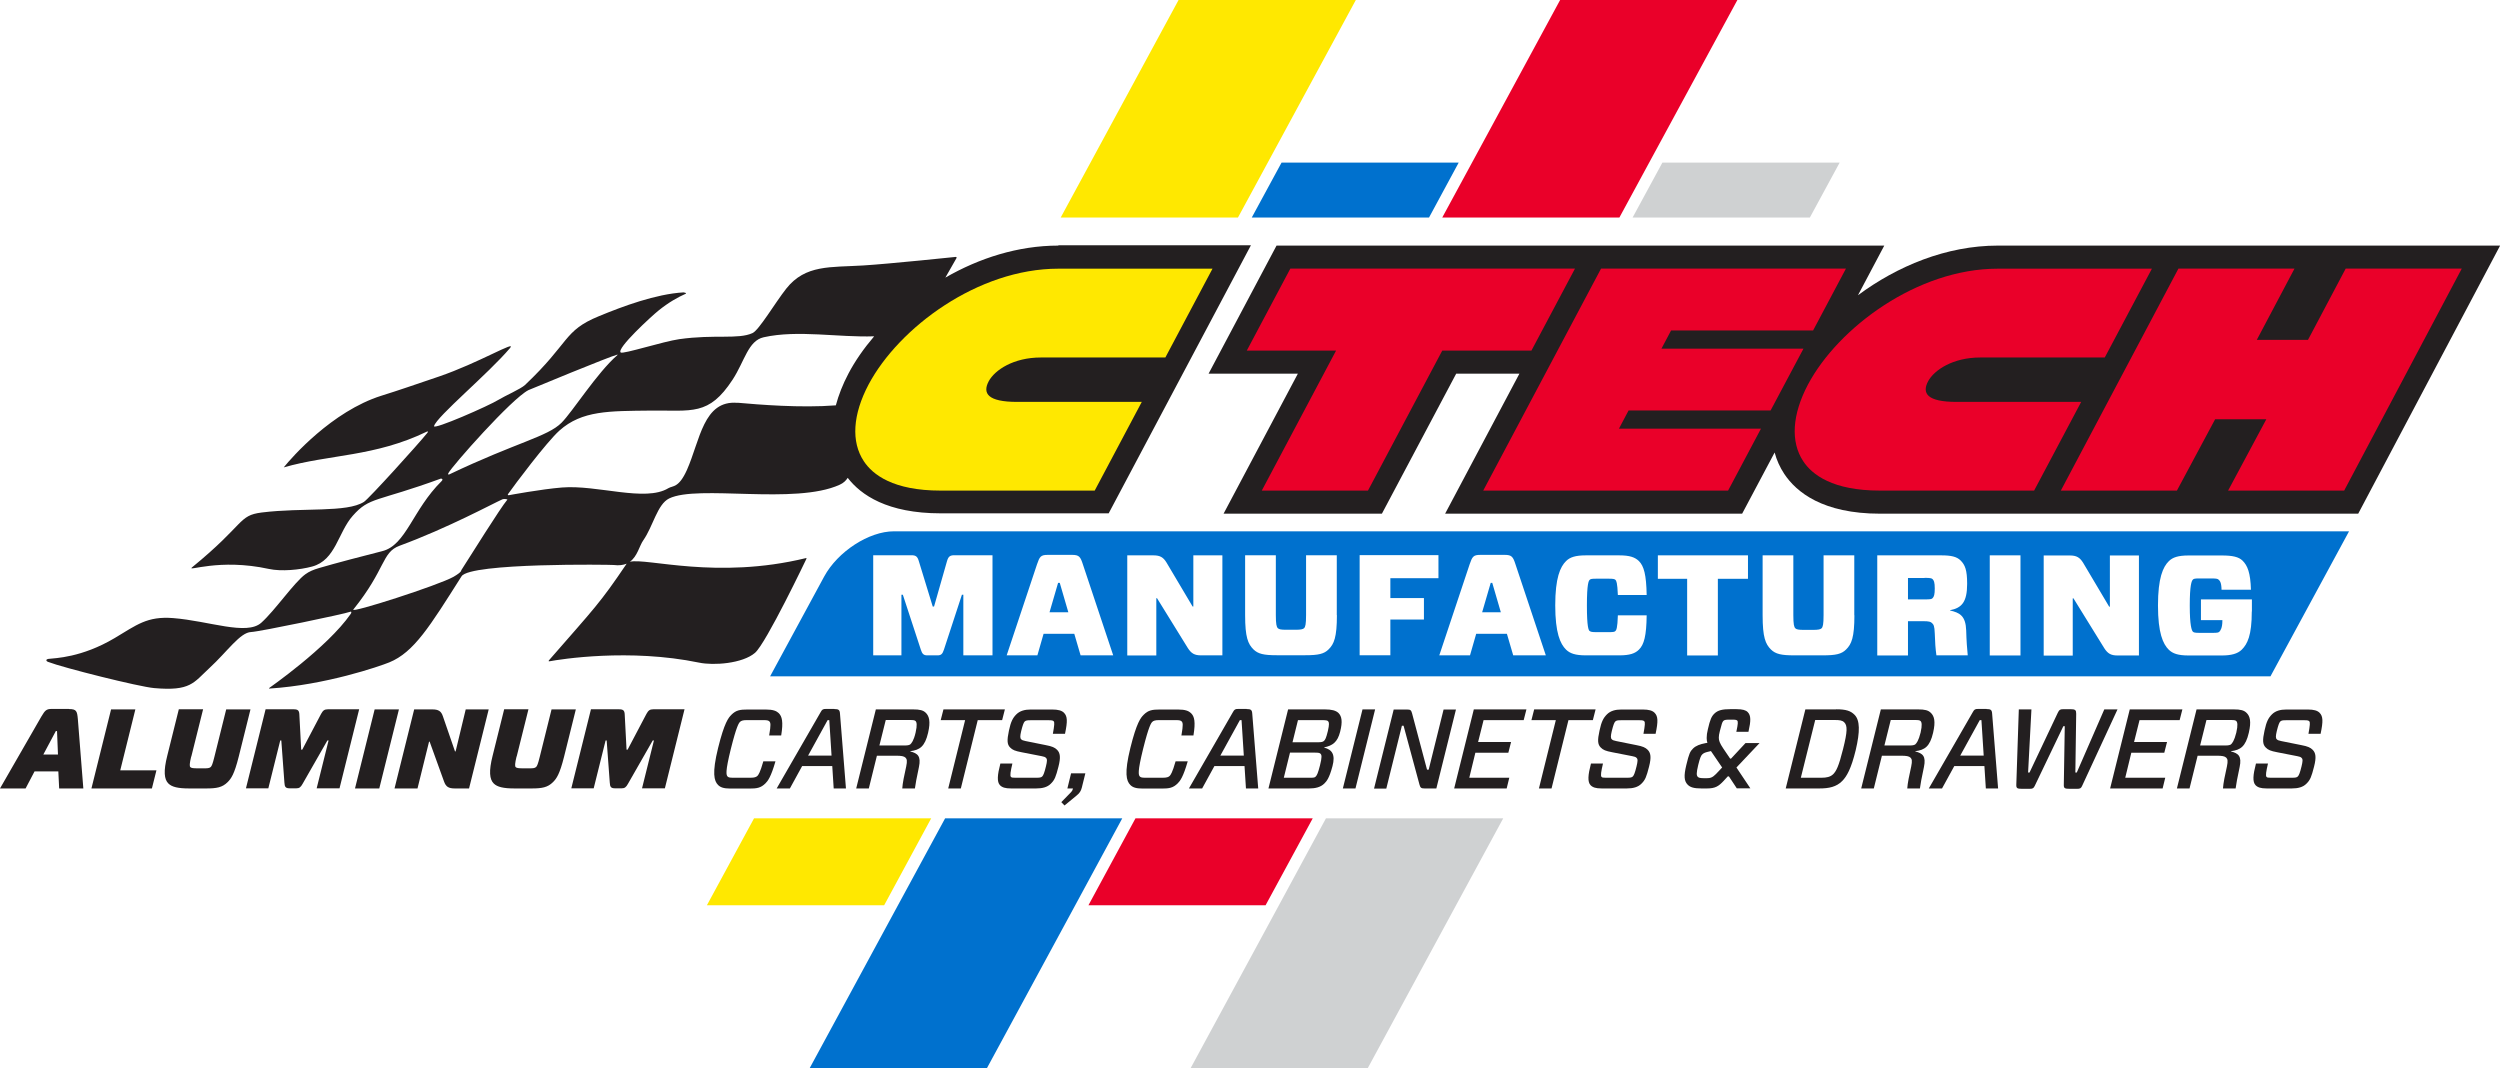 <svg xmlns="http://www.w3.org/2000/svg" xmlns:xlink="http://www.w3.org/1999/xlink" id="Layer_2" viewBox="0 0 210 89.71"><defs><style>.cls-1{fill:none;}.cls-2{fill:#0071ce;}.cls-3{fill:#ea0029;}.cls-4{fill:#fff;}.cls-5{fill:#ffe800;}.cls-6{fill:#cfd1d2;}.cls-7{fill:#231f20;}.cls-8{filter:url(#drop-shadow-1);}</style><filter id="drop-shadow-1" filterUnits="userSpaceOnUse"><feGaussianBlur stdDeviation=".55"></feGaussianBlur></filter></defs><g id="Layer_1-2"><g><polygon class="cls-1" points="116.62 26.63 123.65 13.66 122.53 13.66 115.51 26.63 101.07 53.27 94.05 66.23 95.16 66.23 102.18 53.27 116.62 26.63"></polygon><polygon class="cls-1" points="100.62 26.63 107.65 13.66 106.49 13.66 99.46 26.63 85.02 53.27 78 66.23 79.16 66.23 86.19 53.27 100.62 26.63"></polygon><polygon class="cls-1" points="131.5 26.63 117.07 53.27 110.05 66.23 111.16 66.23 118.18 53.27 132.62 26.63 139.64 13.66 138.53 13.66 131.5 26.63"></polygon><g><polygon class="cls-5" points="103.99 18.27 106.49 13.66 113.89 0 99 0 91.6 13.66 89.1 18.27 103.99 18.27"></polygon><polygon class="cls-5" points="63.34 68.74 59.38 76.04 74.27 76.04 78.22 68.74 63.34 68.74"></polygon></g><g><polygon class="cls-2" points="120.04 18.27 122.53 13.66 107.65 13.66 105.15 18.27 120.04 18.27"></polygon><polygon class="cls-2" points="79.39 68.74 75.43 76.04 68.02 89.71 82.91 89.71 90.32 76.04 94.27 68.74 79.39 68.74"></polygon></g><g><polygon class="cls-3" points="136.03 18.27 138.53 13.66 145.94 0 131.05 0 123.65 13.66 121.15 18.27 136.03 18.27"></polygon><polygon class="cls-3" points="95.38 68.74 91.43 76.04 106.31 76.04 110.27 68.74 95.38 68.74"></polygon></g><g><polygon class="cls-6" points="152.03 18.27 154.53 13.66 139.64 13.66 137.14 18.27 152.03 18.27"></polygon><polygon class="cls-6" points="111.38 68.74 107.43 76.04 100.02 89.71 114.9 89.71 122.31 76.04 126.27 68.74 111.38 68.74"></polygon></g><rect class="cls-4" x="71.7" y="46.06" width="117.44" height="9.68"></rect><g><path class="cls-7" d="M183.99,20.63h-16.17c-4.33,0-8.46,1.73-11.75,4.17l2.21-4.17h-51.05l-5.71,10.76h7.5l-6.24,11.76h13.3l6.24-11.76h5.31l-6.24,11.76h24.95l2.73-5.14c.17,.64,.44,1.24,.81,1.8,1.01,1.52,3.22,3.34,8.05,3.34h40.16l11.92-22.52h-26.01Z"></path><path class="cls-7" d="M88.9,20.63c-3.39,0-6.66,1.06-9.49,2.69,.45-.79,.81-1.43,.93-1.63,.06-.1-.05-.11-.05-.11,0,0-5.65,.59-7.79,.72-2.73,.17-4.84-.09-6.45,1.94-.94,1.19-2.29,3.49-2.84,3.74-1.2,.55-3.16,.09-6.15,.51-1.34,.19-4.73,1.28-4.92,1.12-.39-.32,2.62-3.08,3.16-3.51,.86-.7,1.66-1.14,2.27-1.41,.19-.08-.15-.13-.15-.13-2.34,.14-5.1,1.17-7.11,2-3,1.23-2.42,2.2-6.21,5.78-.35,.33-1.7,.92-2.2,1.23-.81,.51-5.54,2.58-5.44,2.22,.22-.8,4.57-4.41,6.38-6.55,.62-.72-2.63,1.25-5.97,2.39-2.28,.77-3.26,1.12-4.83,1.61-4.16,1.31-7.56,5.22-8.18,5.99-.08,.1-.02,.04-.02,.03,3.81-1.1,7.65-.88,12.03-3.01,.03-.01,.14-.03,.03,.11-.79,.98-4.91,5.53-5.33,5.8-1.45,.92-5.11,.46-8.58,.89-2,.25-1.38,.95-5.86,4.61-.47,.39,2.28-.78,6.45,.13,1.05,.23,2.61,.08,3.64-.2,1.98-.53,2.17-2.86,3.41-4.26,1.42-1.61,1.97-1.14,7.41-3.13,.02,0,.24,.03,.05,.22-2.44,2.41-2.97,5.38-4.99,5.88-1.36,.34-4.03,1.04-5.31,1.42-.47,.14-.81,.28-1.14,.52-.93,.67-2.54,3.03-3.7,4.07-1.23,1.1-4.37-.15-7.41-.39-2.19-.17-3.06,.58-4.91,1.68-2.78,1.65-5,1.68-5.58,1.75-.16,.02-.24,.16-.01,.25,1.26,.49,7.64,2.09,8.91,2.2,3.06,.27,3.3-.44,4.64-1.68,1.52-1.4,2.58-3,3.51-3.03,.73-.03,7.94-1.54,8.28-1.69,.19-.08,.14,.09,.08,.17-1.98,2.85-6.91,6.26-6.83,6.21,.02-.01-.09,.07,0,.06,4.72-.3,9.26-1.87,10.07-2.2,2.08-.85,3.41-3.03,6.07-7.23,.73-1.15,12.54-.98,12.78-.95,.46,.06,.81,0,1.09-.11,0,0,0,0,0,0-2.27,3.36-2.65,3.67-6.53,8.12,0,0-.07,.1,.04,.08,.9-.17,6.72-1.1,12.57,.11,1.23,.26,3.65,.08,4.7-.82,.94-.81,4.33-7.92,4.33-7.92,0-.01-.01-.05-.05-.04-7.5,1.83-13.4-.04-14.79,.31,.64-.46,.8-1.35,1.13-1.81,.82-1.17,1.17-3.02,2.17-3.51,2.42-1.18,10.57,.56,14.32-1.15,.33-.15,.52-.34,.68-.58,1.11,1.44,3.33,2.98,7.8,2.98h14.12l11.95-22.52h-16.17Zm-51.24,19.12c.32-.61,5.31-6.26,6.73-6.98,.08-.04,6.88-2.85,7.46-2.98,.04,0,.03,.02,.02,.03-1.71,1.48-3.78,4.77-4.7,5.69-1.18,1.18-3.74,1.63-9.43,4.34-.03,.02-.15,.03-.08-.1Zm1.08,8.15s.1,.12-.64,.55c-1.25,.71-8.72,3.11-8.42,2.75,2.75-3.42,2.37-4.8,3.89-5.36,4.07-1.5,7.81-3.53,8.64-3.9,.14-.06,.43,0,.41,.03-.59,.69-3.09,4.72-3.88,5.94Zm23.21-14.06c-2.87-.25-3.14,3.15-4.25,5.64-.69,1.53-1.18,1.3-1.56,1.53-1.94,1.18-5.96-.3-8.93-.06-1.75,.14-4.48,.65-4.48,.65,0,0-.12,0-.06-.09,.54-.77,3.23-4.36,4.32-5.34,1.9-1.7,4.2-1.64,7.64-1.68,3.51-.04,4.9,.47,6.91-2.6,1.01-1.55,1.3-3.27,2.61-3.56,2.86-.64,6.3,.03,9.28-.08-.87,1.02-1.61,2.08-2.16,3.13-.48,.91-.83,1.81-1.06,2.67-2.97,.23-6.44-.06-8.26-.22Z"></path></g><g class="cls-8"><g><path class="cls-3" d="M170.87,41.21h-12.96c-3.97,0-5.7-1.34-6.44-2.47-1.08-1.63-.93-3.92,.4-6.44,2.54-4.78,9.19-9.73,15.93-9.73h12.96l-3.96,7.46h-10.47c-2.28,0-3.86,1.05-4.37,2-.53,1-.1,1.73,2.39,1.73h10.47l-3.96,7.46Z"></path><polygon class="cls-3" points="132.3 22.56 108.39 22.56 104.73 29.45 112.23 29.45 105.99 41.21 114.91 41.21 121.15 29.45 128.64 29.45 132.3 22.56"></polygon><polygon class="cls-3" points="197.04 22.56 193.87 28.55 189.57 28.55 192.74 22.56 182.99 22.56 173.11 41.21 182.86 41.21 186.07 35.22 190.37 35.22 187.16 41.21 196.91 41.21 206.79 22.56 197.04 22.56"></polygon><polygon class="cls-3" points="152.3 27.76 155.06 22.56 143.13 22.56 138.81 22.56 134.49 22.56 124.59 41.21 128.91 41.21 133.23 41.21 145.16 41.21 147.92 36.01 135.99 36.01 136.8 34.48 148.73 34.48 151.49 29.29 139.56 29.29 140.37 27.76 152.3 27.76"></polygon><path class="cls-5" d="M91.96,41.21h-12.96c-3.97,0-5.7-1.34-6.44-2.47-1.08-1.63-.93-3.92,.4-6.44,2.54-4.78,9.19-9.73,15.93-9.73h12.96l-3.96,7.46h-10.47c-2.28,0-3.86,1.05-4.37,2-.53,1-.1,1.73,2.39,1.73h10.47l-3.96,7.46Z"></path></g></g><g><polygon class="cls-2" points="125.22 48.96 124.5 51.43 126.07 51.43 125.35 48.96 125.22 48.96"></polygon><polygon class="cls-2" points="88.88 48.96 88.16 51.43 89.74 51.43 89.02 48.96 88.88 48.96"></polygon><path class="cls-2" d="M161.66,48.55h-1.39v1.8h1.39c.47,0,.6-.02,.67-.1,.13-.12,.19-.32,.19-.82s-.07-.68-.19-.79c-.08-.07-.2-.1-.67-.1Z"></path><path class="cls-2" d="M75.09,44.63c-2.1,0-4.72,1.7-5.86,3.8l-4.54,8.38h126.03l6.6-12.18H75.09Zm8.27,10.42h-2.44v-5.09h-.12l-1.51,4.61c-.12,.36-.23,.48-.54,.48h-.86c-.31,0-.43-.13-.54-.48l-1.51-4.61h-.12v5.09h-2.37v-8.41h3.22c.37,0,.5,.12,.61,.49l1.17,3.82h.11l1.09-3.82c.11-.37,.24-.49,.61-.49h3.21v8.41Zm7.41,0l-.53-1.81h-2.58l-.52,1.81h-2.58l2.55-7.65c.22-.64,.31-.79,.89-.79h2.07c.58,0,.69,.17,.89,.79l2.55,7.65h-2.73Zm11.91,0h-1.79c-.55,0-.82-.16-1.11-.61l-2.59-4.19h-.06v4.81h-2.44v-8.41h2.2c.55,0,.83,.16,1.1,.61l2.19,3.69h.06v-4.3h2.44v8.41Zm9.62-3.38c0,1.86-.24,2.43-.7,2.88-.38,.38-.86,.49-1.95,.49h-2.41c-1.08,0-1.56-.11-1.95-.49-.46-.46-.7-1.02-.7-2.88v-5.03h2.58v5.02c0,.78,.06,1,.17,1.11,.1,.1,.29,.13,.7,.13h.8c.41,0,.6-.04,.7-.13,.11-.11,.17-.32,.17-1.11v-5.02h2.58v5.03Zm8.53-3.1h-4.04v1.67h2.82v1.8h-2.82v3h-2.58v-8.41h6.62v1.93Zm6.28,6.48l-.53-1.81h-2.58l-.52,1.81h-2.58l2.55-7.65c.22-.64,.31-.79,.89-.79h2.07c.58,0,.69,.17,.89,.79l2.55,7.65h-2.73Zm6.42-2.05c.07,.07,.19,.1,.55,.1h1.07c.36,0,.48-.02,.55-.1,.07-.07,.17-.23,.2-1.31h2.42c-.02,1.72-.22,2.46-.65,2.88-.32,.32-.77,.48-1.65,.48h-2.81c-.88,0-1.33-.16-1.66-.48-.49-.48-.91-1.41-.91-3.72s.42-3.24,.91-3.72c.32-.32,.78-.48,1.66-.48h2.81c.88,0,1.32,.16,1.65,.48,.42,.42,.62,1.15,.65,2.85h-2.42c-.04-1.04-.13-1.2-.2-1.27-.07-.07-.19-.1-.55-.1h-1.07c-.36,0-.48,.02-.55,.1-.08,.08-.23,.31-.23,2.15s.14,2.07,.23,2.15Zm13.29-4.38h-2.52v6.44h-2.58v-6.44h-2.46v-1.97h7.57v1.97Zm8.95,3.06c0,1.86-.24,2.43-.7,2.88-.38,.38-.86,.49-1.95,.49h-2.41c-1.08,0-1.56-.11-1.95-.49-.46-.46-.7-1.02-.7-2.88v-5.03h2.58v5.02c0,.78,.06,1,.17,1.11,.1,.1,.29,.13,.7,.13h.8c.41,0,.6-.04,.7-.13,.11-.11,.17-.32,.17-1.11v-5.02h2.58v5.03Zm6.89,3.38c-.08-.56-.12-1.14-.14-1.86-.02-.62-.1-.74-.23-.86-.12-.11-.23-.16-.76-.16h-1.26v2.88h-2.58v-8.41h5.37c.84,0,1.31,.11,1.63,.43,.37,.37,.55,.79,.55,1.96,0,1.56-.47,2.03-1.44,2.22v.02c.84,.19,1.32,.47,1.36,1.68,.02,.82,.08,1.63,.13,2.09h-2.63Zm7.06,0h-2.58v-8.41h2.58v8.41Zm9.94,0h-1.79c-.55,0-.82-.16-1.11-.61l-2.59-4.19h-.06v4.81h-2.44v-8.41h2.2c.55,0,.83,.16,1.11,.61l2.19,3.69h.06v-4.3h2.44v8.41Zm9.49-3.7c0,2.03-.37,2.74-.84,3.21-.35,.35-.9,.49-1.68,.49h-2.79c-.88,0-1.33-.16-1.66-.48-.49-.48-.91-1.41-.91-3.72s.42-3.24,.91-3.72c.32-.32,.78-.48,1.66-.48h2.8c.9,0,1.41,.12,1.73,.43,.42,.41,.67,1.02,.71,2.45h-2.47c-.01-.67-.17-.77-.25-.85-.06-.06-.17-.1-.53-.1h-1.08c-.37,0-.48,.02-.55,.1-.11,.11-.26,.48-.26,2.17s.16,2.09,.26,2.2c.07,.07,.18,.1,.55,.1h1.14c.34,0,.47-.02,.54-.1,.08-.08,.25-.31,.25-.91v-.06h-1.8v-1.74h4.28v1.02Z"></path></g><g><path class="cls-7" d="M5.8,59.56c.63,0,.68,.18,.74,.85l.46,5.82h-2.03l-.07-1.43H2.9l-.75,1.43H0l3.48-6.05c.3-.5,.41-.63,.86-.63h1.45Zm-2.16,3.82h1.23l-.08-1.97h-.1l-1.05,1.97Z"></path><path class="cls-7" d="M10.1,64.71h3.04l-.38,1.52H7.68l1.65-6.64h2.04l-1.27,5.12Z"></path><path class="cls-7" d="M16.06,63.55c-.14,.59-.15,.81-.07,.89,.08,.08,.25,.1,.63,.1h.46c.32,0,.5,0,.62-.11,.09-.09,.16-.25,.31-.86l.99-3.98h2.04l-.99,3.98c-.37,1.47-.63,1.83-.93,2.13-.45,.45-.94,.53-1.79,.53h-1.44c-.93,0-1.45-.12-1.75-.42-.35-.35-.42-1.03-.09-2.33l.97-3.9h2.04l-.99,3.97Z"></path><path class="cls-7" d="M23.63,62.2h-.09l-1,4.02h-1.88l1.65-6.64h2.35c.39,0,.48,.11,.49,.51l.15,2.88h.09l1.58-3c.16-.29,.28-.39,.58-.39h2.62l-1.65,6.64h-1.92l1-4.02h-.1l-2.08,3.64c-.16,.29-.28,.38-.53,.38h-.54c-.36,0-.44-.11-.46-.49l-.26-3.53Z"></path><path class="cls-7" d="M29.82,66.23l1.65-6.64h2.04l-1.65,6.64h-2.04Z"></path><path class="cls-7" d="M39.41,66.23h-1.2c-.53,0-.75-.14-.91-.58l-1.21-3.35h-.05l-.97,3.93h-1.93l1.65-6.64h1.53c.51,0,.74,.15,.88,.57l1.02,2.96h.05l.85-3.53h1.93l-1.65,6.64Z"></path><path class="cls-7" d="M43.39,63.55c-.14,.59-.15,.81-.07,.89,.08,.08,.25,.1,.63,.1h.46c.32,0,.5,0,.62-.11,.09-.09,.16-.25,.31-.86l.99-3.98h2.04l-.99,3.98c-.37,1.47-.63,1.83-.93,2.13-.45,.45-.94,.53-1.79,.53h-1.44c-.93,0-1.45-.12-1.75-.42-.35-.35-.42-1.03-.09-2.33l.97-3.9h2.04l-.99,3.97Z"></path><path class="cls-7" d="M50.96,62.2h-.09l-1,4.02h-1.88l1.65-6.64h2.35c.39,0,.48,.11,.49,.51l.15,2.88h.09l1.58-3c.16-.29,.28-.39,.58-.39h2.62l-1.65,6.64h-1.92l1-4.02h-.1l-2.08,3.64c-.16,.29-.28,.38-.53,.38h-.54c-.36,0-.44-.11-.46-.49l-.26-3.53Z"></path><path class="cls-7" d="M64.61,61.77c.16-.91,.12-1.06,.02-1.17-.08-.08-.19-.11-.48-.11h-1.44c-.32,0-.46,.06-.55,.15-.1,.1-.29,.35-.77,2.27-.48,1.95-.39,2.19-.27,2.32,.07,.07,.17,.1,.45,.1h1.49c.32,0,.46-.06,.56-.15,.08-.08,.23-.27,.5-1.23h1.02c-.38,1.32-.64,1.65-.84,1.85-.39,.39-.73,.44-1.36,.44h-1.57c-.6,0-.86-.11-1.05-.3-.34-.34-.52-.99,0-3.11,.53-2.14,.87-2.54,1.12-2.79,.39-.39,.73-.44,1.36-.44h1.52c.63,0,.9,.12,1.1,.31,.27,.27,.39,.72,.2,1.87h-1.02Z"></path><path class="cls-7" d="M70.08,59.56c.37,0,.46,.07,.48,.4l.5,6.27h-1.03l-.12-1.88h-2.53l-1.03,1.88h-1.11l3.7-6.42c.12-.22,.19-.26,.45-.26h.7Zm-2.2,3.91h1.97l-.19-2.98h-.14l-1.64,2.98Z"></path><path class="cls-7" d="M76.85,66.23h-1.06c.03-.46,.16-1.08,.33-1.84,.1-.48,.06-.63-.06-.75-.13-.12-.34-.16-.8-.16h-1.6l-.68,2.75h-1.06l1.65-6.64h3.13c.56,0,.85,.07,1.07,.29,.28,.28,.41,.72,.19,1.67-.27,1.16-.7,1.45-1.5,1.55v.02c.63,.16,.92,.4,.73,1.31-.19,.9-.3,1.46-.34,1.81Zm-2.45-5.74l-.53,2.13h2.15c.27,0,.38-.05,.44-.09,.1-.09,.29-.3,.45-.99,.15-.65,.09-.88,0-.97-.07-.07-.17-.09-.48-.09h-2.01Z"></path><path class="cls-7" d="M82.13,60.49l-1.42,5.74h-1.06l1.42-5.74h-2.05l.23-.9h5.16l-.23,.9h-2.05Z"></path><path class="cls-7" d="M85.04,64.14c-.15,.65-.22,1.02-.12,1.12,.06,.06,.12,.07,.35,.07h1.8c.27,0,.39-.02,.48-.11,.09-.09,.18-.31,.31-.85,.1-.42,.12-.6,0-.71-.08-.08-.16-.1-.35-.14l-1.69-.33c-.57-.11-.76-.19-.97-.4-.26-.26-.27-.61-.1-1.42,.16-.76,.33-1.07,.62-1.36,.3-.3,.71-.41,1.21-.41h1.81c.5,0,.8,.09,.98,.27,.3,.3,.31,.72,.09,1.77h-1.02c.13-.72,.15-.97,.07-1.05-.06-.06-.12-.09-.39-.09h-1.57c-.27,0-.38,.02-.48,.11-.09,.1-.17,.32-.29,.8-.1,.42-.1,.6,0,.69,.07,.07,.13,.1,.37,.15l1.69,.34c.54,.1,.77,.21,.95,.39,.27,.27,.32,.64,.12,1.42-.22,.85-.31,1.11-.65,1.44-.28,.28-.69,.39-1.22,.39h-2.11c-.5,0-.75-.09-.93-.27-.27-.28-.22-.86,.03-1.82h1.01Z"></path><path class="cls-7" d="M91.17,64.96l-.3,1.21c-.07,.27-.18,.45-.43,.65l-1.02,.84-.27-.28,.82-.84c.09-.1,.11-.14,.14-.24l.02-.07h-.47l.31-1.27h1.21Z"></path><path class="cls-7" d="M99.24,61.77c.16-.91,.12-1.06,.02-1.17-.08-.08-.19-.11-.48-.11h-1.44c-.32,0-.46,.06-.55,.15-.1,.1-.29,.35-.77,2.27-.48,1.95-.39,2.19-.27,2.32,.07,.07,.17,.1,.45,.1h1.49c.32,0,.47-.06,.56-.15,.08-.08,.23-.27,.5-1.23h1.02c-.38,1.32-.64,1.65-.84,1.85-.39,.39-.73,.44-1.36,.44h-1.57c-.6,0-.86-.11-1.05-.3-.34-.34-.52-.99,0-3.11,.53-2.14,.87-2.54,1.12-2.79,.39-.39,.73-.44,1.36-.44h1.52c.63,0,.9,.12,1.1,.31,.28,.27,.39,.72,.2,1.87h-1.02Z"></path><path class="cls-7" d="M104.71,59.56c.37,0,.46,.07,.48,.4l.5,6.27h-1.03l-.12-1.88h-2.53l-1.03,1.88h-1.11l3.7-6.42c.12-.22,.19-.26,.45-.26h.7Zm-2.2,3.91h1.97l-.19-2.98h-.14l-1.64,2.98Z"></path><path class="cls-7" d="M106.55,66.23l1.65-6.64h3.1c.55,0,.91,.09,1.13,.3,.28,.28,.36,.72,.14,1.58-.22,.87-.63,1.16-1.34,1.31v.02c.68,.17,.95,.6,.7,1.55-.27,1.02-.49,1.27-.68,1.46-.33,.33-.79,.42-1.28,.42h-3.43Zm1.81-3.01l-.52,2.11h2.17c.29,0,.43,0,.51-.1,.1-.1,.19-.27,.36-.94,.18-.71,.14-.87,.05-.97-.08-.08-.17-.1-.52-.1h-2.05Zm.67-2.73l-.46,1.86h2.13c.3,0,.43-.03,.52-.12,.09-.09,.17-.2,.32-.82,.13-.57,.11-.73,.02-.83-.06-.06-.16-.09-.53-.09h-1.99Z"></path><path class="cls-7" d="M112.8,66.23l1.65-6.64h1.06l-1.65,6.64h-1.06Z"></path><path class="cls-7" d="M120.65,66.23h-.99c-.28,0-.35-.06-.42-.31l-1.34-4.96h-.14l-1.31,5.28h-1.03l1.65-6.64h1.13c.28,0,.34,.06,.41,.31l1.26,4.74h.14l1.25-5.05h1.04l-1.65,6.64Z"></path><path class="cls-7" d="M126.57,66.23h-4.42l1.65-6.64h4.42l-.23,.9h-3.37l-.46,1.84h2.77l-.23,.9h-2.77l-.51,2.1h3.36l-.22,.9Z"></path><path class="cls-7" d="M131.75,60.49l-1.42,5.74h-1.06l1.42-5.74h-2.05l.23-.9h5.16l-.23,.9h-2.05Z"></path><path class="cls-7" d="M134.65,64.14c-.15,.65-.22,1.02-.12,1.12,.06,.06,.12,.07,.35,.07h1.8c.28,0,.39-.02,.48-.11,.09-.09,.18-.31,.31-.85,.1-.42,.12-.6,0-.71-.08-.08-.16-.1-.35-.14l-1.69-.33c-.57-.11-.76-.19-.97-.4-.26-.26-.28-.61-.1-1.42,.16-.76,.33-1.07,.62-1.36,.3-.3,.71-.41,1.21-.41h1.81c.5,0,.8,.09,.98,.27,.3,.3,.31,.72,.09,1.77h-1.02c.13-.72,.15-.97,.07-1.05-.06-.06-.12-.09-.39-.09h-1.58c-.27,0-.38,.02-.47,.11s-.17,.32-.29,.8c-.1,.42-.1,.6,0,.69,.07,.07,.13,.1,.37,.15l1.69,.34c.54,.1,.77,.21,.95,.39,.27,.27,.32,.64,.12,1.42-.22,.85-.31,1.11-.65,1.44-.28,.28-.69,.39-1.22,.39h-2.11c-.5,0-.75-.09-.93-.27-.27-.28-.22-.86,.03-1.82h1.01Z"></path><path class="cls-7" d="M145.85,61.48c.15-.69,.15-.87,.08-.95-.06-.06-.15-.08-.44-.08h-.21c-.35,0-.45,.03-.53,.12-.08,.09-.13,.24-.28,.83-.07,.25-.09,.43-.09,.57,0,.23,.07,.45,.38,.91l.57,.84h.08l1.21-1.3h1.18l-1.94,2.05,1.17,1.75h-1.14l-.66-1h-.1l-.34,.37c-.43,.46-.71,.64-1.41,.64h-.46c-.64,0-.94-.1-1.15-.31-.31-.31-.34-.75-.12-1.66,.23-.96,.32-1.14,.56-1.38,.24-.24,.59-.37,1.07-.46l.14-.02c-.04-.12-.06-.26-.06-.41,0-.21,.03-.45,.1-.73,.19-.83,.31-1.08,.54-1.31,.3-.3,.71-.38,1.33-.38h.54c.51,0,.78,.09,.93,.24,.29,.29,.28,.73,.07,1.66h-1.01Zm-1.71,3.54l.52-.55-.94-1.38-.29,.07c-.2,.05-.33,.1-.44,.21-.1,.09-.19,.28-.34,.89-.16,.67-.15,.87-.04,.99,.08,.08,.17,.12,.61,.12h.13c.33,0,.5-.06,.79-.35Z"></path><path class="cls-7" d="M154.24,59.58c.84,0,1.22,.14,1.54,.46,.46,.46,.47,1.4,.1,2.97-.38,1.56-.75,2.21-1.14,2.6-.49,.49-1.1,.62-1.93,.62h-2.81l1.65-6.64h2.59Zm-1.76,.89l-1.21,4.86h1.75c.41,0,.73-.07,.96-.29,.26-.26,.47-.64,.84-2.13,.37-1.47,.37-1.96,.1-2.23-.17-.17-.38-.2-.85-.2h-1.59Z"></path><path class="cls-7" d="M161.27,66.23h-1.06c.03-.46,.16-1.08,.33-1.84,.1-.48,.06-.63-.06-.75-.13-.12-.34-.16-.8-.16h-1.6l-.68,2.75h-1.06l1.65-6.64h3.13c.56,0,.85,.07,1.07,.29,.29,.28,.41,.72,.19,1.67-.27,1.16-.7,1.45-1.5,1.55v.02c.63,.16,.92,.4,.73,1.31-.19,.9-.3,1.46-.34,1.81Zm-2.45-5.74l-.53,2.13h2.15c.27,0,.38-.05,.44-.09,.1-.09,.28-.3,.45-.99,.15-.65,.09-.88,0-.97-.07-.07-.17-.09-.48-.09h-2.01Z"></path><path class="cls-7" d="M166.86,59.56c.37,0,.46,.07,.48,.4l.5,6.27h-1.03l-.12-1.88h-2.53l-1.03,1.88h-1.11l3.7-6.42c.12-.22,.19-.26,.45-.26h.7Zm-2.2,3.91h1.97l-.19-2.98h-.14l-1.64,2.98Z"></path><path class="cls-7" d="M173.9,59.57c.44,0,.5,.08,.5,.39l-.07,4.93h.12l2.31-5.3h1.11l-2.98,6.44c-.09,.19-.16,.23-.44,.23h-.59c-.44,0-.51-.05-.5-.36l.08-4.9h-.12l-2.4,5.01c-.1,.21-.18,.25-.44,.25h-.61c-.44,0-.51-.05-.5-.36l.21-6.31h1.06l-.28,5.3h.12l2.37-5.01c.12-.27,.23-.31,.5-.31h.53Z"></path><path class="cls-7" d="M181.67,66.23h-4.42l1.65-6.64h4.42l-.23,.9h-3.37l-.46,1.84h2.77l-.23,.9h-2.77l-.51,2.1h3.36l-.22,.9Z"></path><path class="cls-7" d="M187.79,66.23h-1.06c.03-.46,.16-1.08,.33-1.84,.1-.48,.06-.63-.06-.75-.13-.12-.34-.16-.8-.16h-1.6l-.68,2.75h-1.06l1.65-6.64h3.13c.56,0,.85,.07,1.07,.29,.29,.28,.41,.72,.19,1.67-.27,1.16-.7,1.45-1.5,1.55v.02c.63,.16,.92,.4,.73,1.31-.19,.9-.3,1.46-.34,1.81Zm-2.45-5.74l-.53,2.13h2.15c.27,0,.38-.05,.44-.09,.1-.09,.28-.3,.45-.99,.15-.65,.09-.88,0-.97-.07-.07-.17-.09-.48-.09h-2.01Z"></path><path class="cls-7" d="M190.51,64.14c-.15,.65-.22,1.02-.12,1.12,.06,.06,.12,.07,.35,.07h1.8c.28,0,.39-.02,.48-.11,.09-.09,.18-.31,.31-.85,.1-.42,.12-.6,0-.71-.08-.08-.16-.1-.35-.14l-1.69-.33c-.57-.11-.76-.19-.97-.4-.26-.26-.28-.61-.1-1.42,.16-.76,.33-1.07,.62-1.36,.3-.3,.71-.41,1.21-.41h1.81c.5,0,.8,.09,.98,.27,.3,.3,.31,.72,.09,1.77h-1.02c.13-.72,.15-.97,.07-1.05-.06-.06-.12-.09-.39-.09h-1.58c-.27,0-.38,.02-.47,.11s-.17,.32-.29,.8c-.1,.42-.1,.6,0,.69,.07,.07,.13,.1,.37,.15l1.69,.34c.54,.1,.77,.21,.95,.39,.27,.27,.32,.64,.12,1.42-.22,.85-.31,1.11-.65,1.44-.28,.28-.69,.39-1.22,.39h-2.11c-.5,0-.75-.09-.93-.27-.27-.28-.22-.86,.03-1.82h1.01Z"></path></g></g></g></svg>